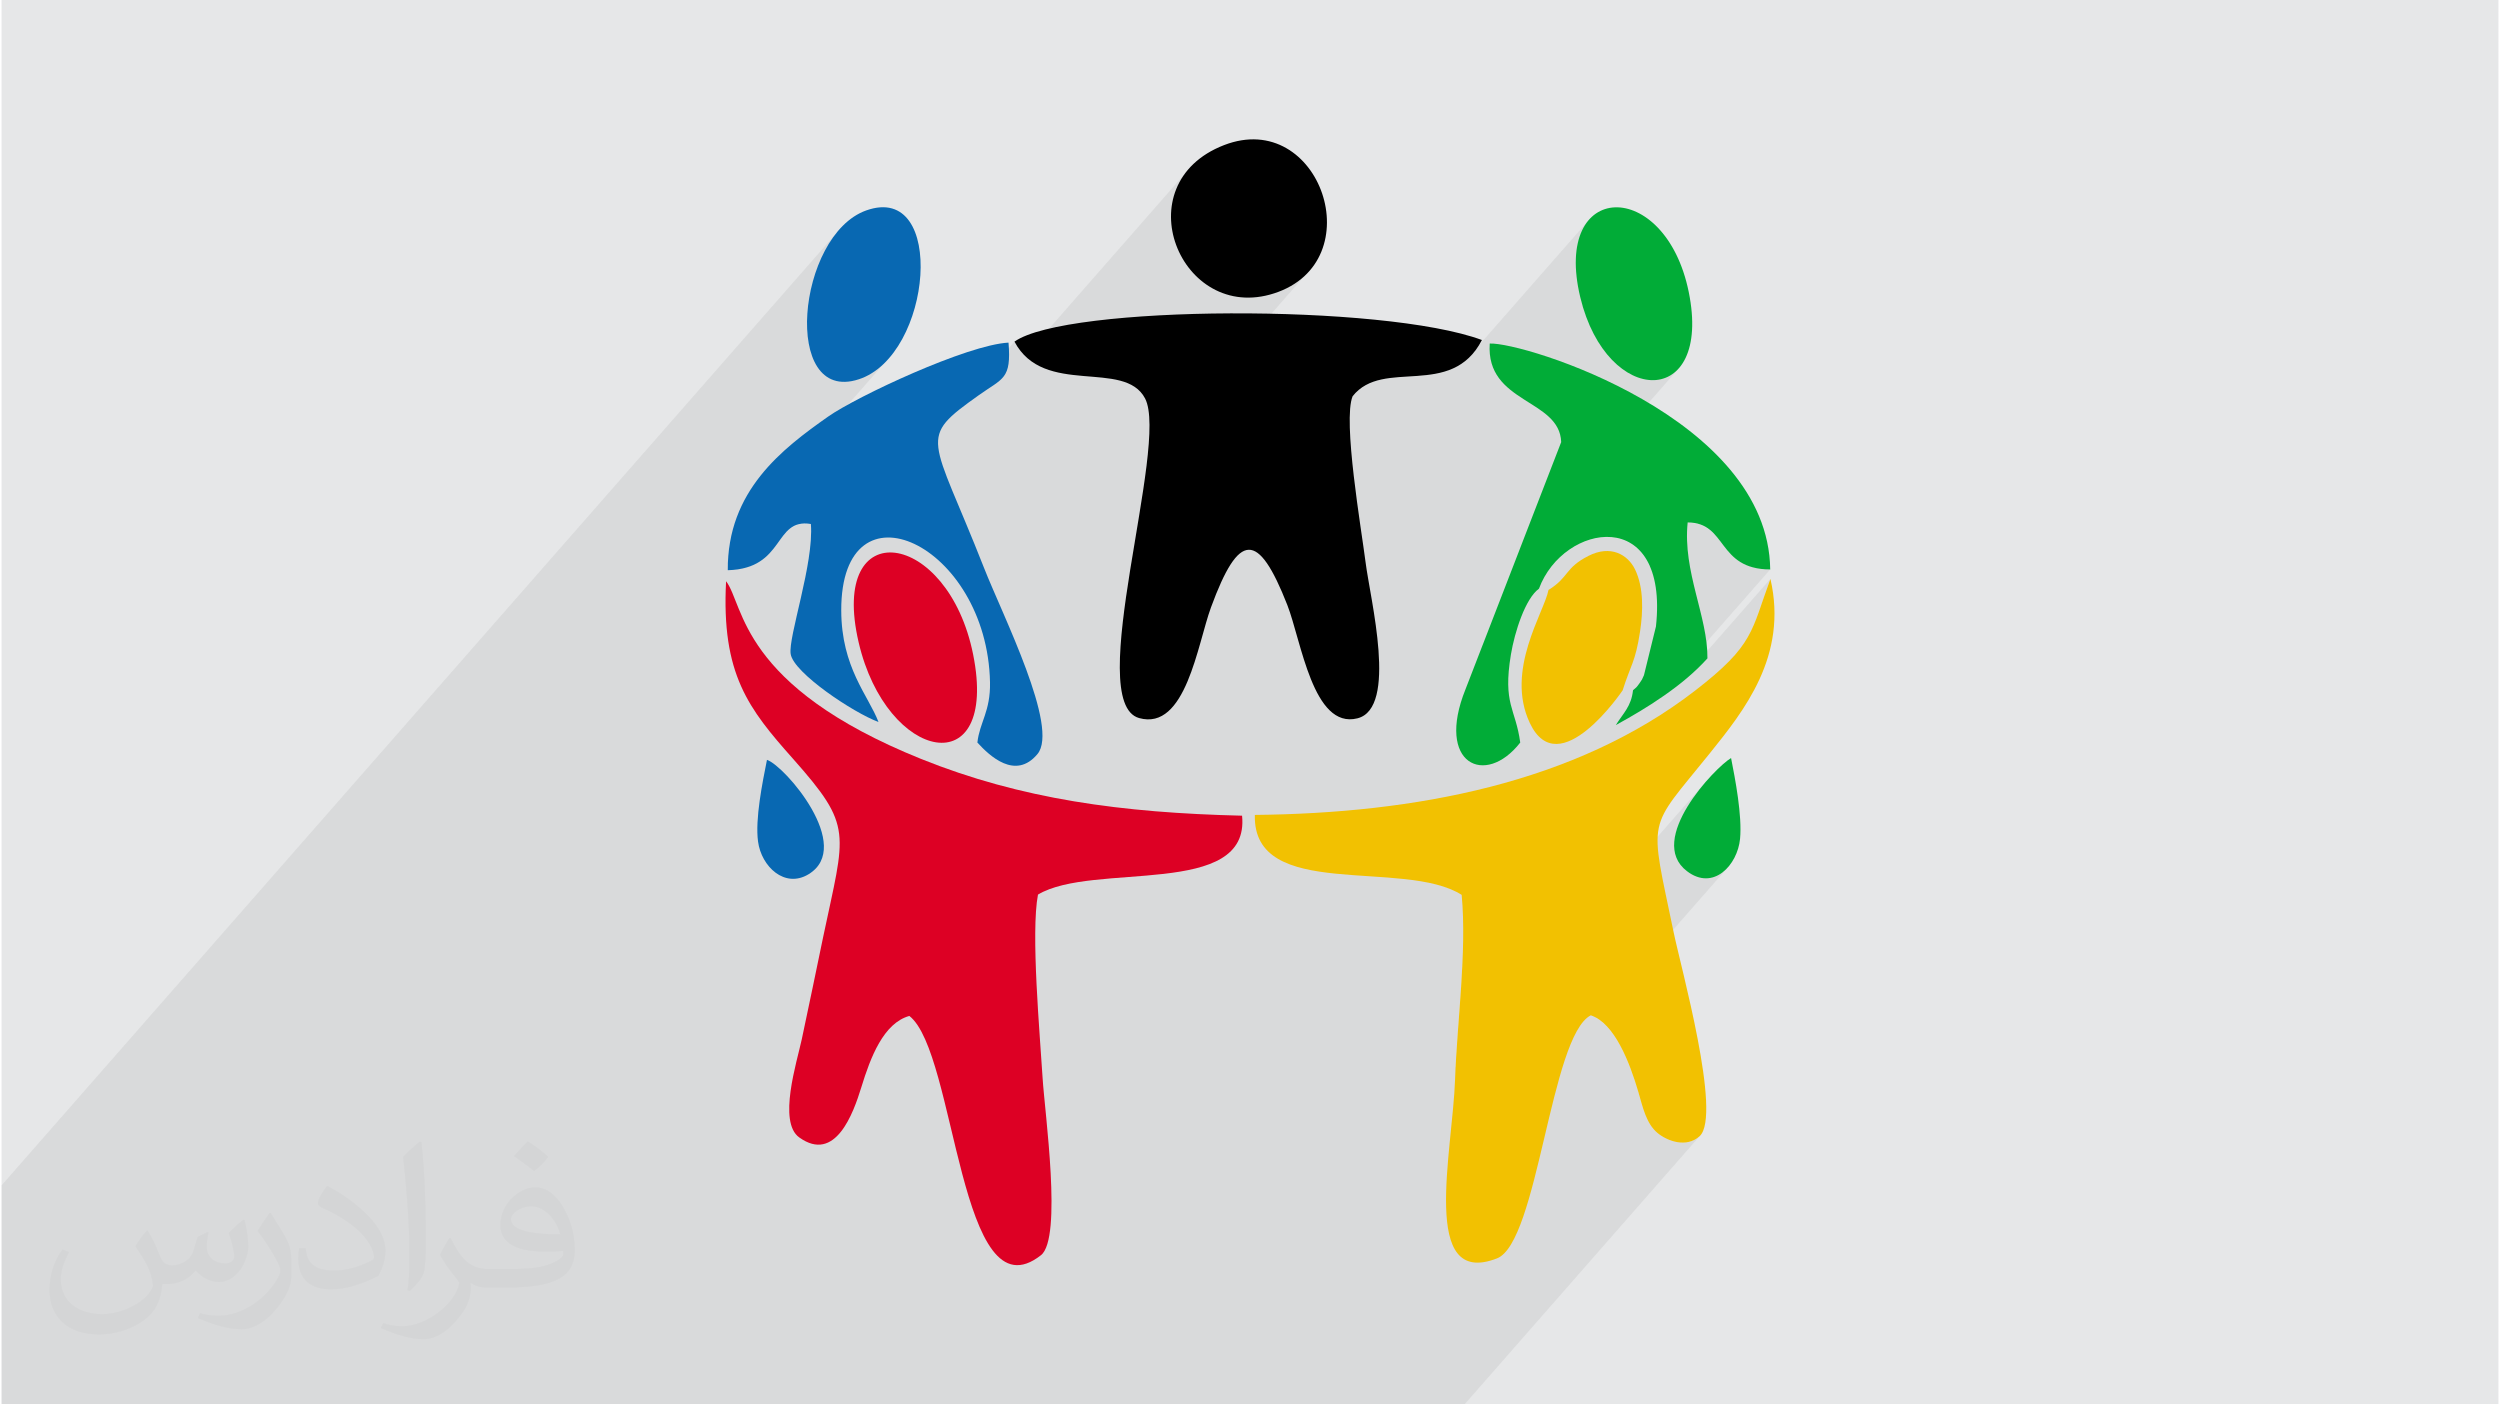 <?xml version="1.0" encoding="UTF-8"?>
<!DOCTYPE svg PUBLIC "-//W3C//DTD SVG 1.0//EN" "http://www.w3.org/TR/2001/REC-SVG-20010904/DTD/svg10.dtd">
<!-- Creator: CorelDRAW 2017 -->
<svg xmlns="http://www.w3.org/2000/svg" xml:space="preserve" width="356px" height="200px" version="1.0" shape-rendering="geometricPrecision" text-rendering="geometricPrecision" image-rendering="optimizeQuality" fill-rule="evenodd" clip-rule="evenodd"
viewBox="0 0 35600 20025"
 xmlns:xlink="http://www.w3.org/1999/xlink">
 <g id="Layer_x0020_1">
  <g id="_1972994355648">
   <polygon fill="#E6E7E8" points="0,0 35600,0 35600,20025 0,20025 "/>
   <path fill="#373435" fill-opacity="0.031" d="M2082 17547c68,104 112,203 155,312 32,64 49,183 199,183 44,0 107,-14 163,-45 63,-33 111,-83 136,-159l60 -202 146 -72 10 10c-20,77 -25,149 -25,206 0,170 146,234 262,234 68,0 129,-34 129,-95 0,-81 -34,-217 -78,-339 68,-68 136,-136 214,-191l12 6c34,144 53,287 53,381 0,93 -41,196 -75,264 -70,132 -194,238 -344,238 -114,0 -241,-58 -328,-163l-5 0c-82,101 -209,193 -412,193l-63 0c-10,134 -39,229 -83,314 -121,237 -480,404 -818,404 -470,0 -706,-272 -706,-633 0,-223 73,-431 185,-578l92 38c-70,134 -117,262 -117,385 0,338 275,499 592,499 294,0 658,-187 724,-404 -25,-237 -114,-348 -250,-565 41,-72 94,-144 160,-221l12 0zm5421 -1274c99,62 196,136 291,221 -53,74 -119,142 -201,202 -95,-77 -190,-143 -287,-213 66,-74 131,-146 197,-210zm51 926c-160,0 -291,105 -291,183 0,168 320,219 703,217 -48,-196 -216,-400 -412,-400zm-359 895c208,0 390,-6 529,-41 155,-39 286,-118 286,-171 0,-15 0,-31 -5,-46 -87,8 -187,8 -274,8 -282,0 -498,-64 -583,-222 -21,-44 -36,-93 -36,-149 0,-152 66,-303 182,-406 97,-85 204,-138 313,-138 197,0 354,158 464,408 60,136 101,293 101,491 0,132 -36,243 -118,326 -153,148 -435,204 -867,204l-196 0 0 0 -51 0c-107,0 -184,-19 -245,-66l-10 0c3,25 5,50 5,72 0,97 -32,221 -97,320 -192,287 -400,410 -580,410 -182,0 -405,-70 -606,-161l36 -70c65,27 155,46 279,46 325,0 752,-314 805,-619 -12,-25 -34,-58 -65,-93 -95,-113 -155,-208 -211,-307 48,-95 92,-171 133,-239l17 -2c139,282 265,445 546,445l44 0 0 0 204 0zm-1408 299c24,-130 26,-276 26,-413l0 -202c0,-377 -48,-926 -87,-1282 68,-75 163,-161 238,-219l22 6c51,450 63,972 63,1452 0,126 -5,250 -17,340 -7,114 -73,201 -214,332l-31 -14zm-1449 -596c7,177 94,318 398,318 189,0 349,-50 526,-135 32,-14 49,-33 49,-49 0,-111 -85,-258 -228,-392 -139,-126 -323,-237 -495,-311 -59,-25 -78,-52 -78,-77 0,-51 68,-158 124,-235l19 -2c197,103 417,256 580,427 148,157 240,316 240,489 0,128 -39,250 -102,361 -216,109 -446,192 -674,192 -277,0 -466,-130 -466,-436 0,-33 0,-84 12,-150l95 0zm-501 -503l172 278c63,103 122,215 122,392l0 227c0,183 -117,379 -306,573 -148,132 -279,188 -400,188 -180,0 -386,-56 -624,-159l27 -70c75,21 162,37 269,37 342,-2 692,-252 852,-557 19,-35 26,-68 26,-90 0,-36 -19,-75 -34,-110 -87,-165 -184,-315 -291,-453 56,-89 112,-174 173,-258l14 2z"/>
   <polygon fill="#373435" fill-opacity="0.078" points="24294,11151 20731,15216 20739,15075 20749,14913 20761,14749 20773,14583 20786,14415 20798,14245 20810,14075 20820,13905 20827,13773 24715,9337 24786,9251 24846,9167 24898,9083 24942,8999 24983,8911 25020,8820 25055,8723 25092,8620 25130,8508 25172,8387 25220,8254 23863,9802 23790,9856 23706,9916 23621,9975 23547,10023 25217,8119 24971,8090 24792,8013 24660,7906 24556,7783 24461,7661 24356,7554 24222,7478 24040,7449 23495,8070 23456,7982 23354,7847 23235,7750 23100,7687 22955,7658 22804,7660 22650,7692 22499,7751 22354,7836 22219,7944 22099,8075 21118,9194 21640,7846 23925,5239 23817,5338 23692,5398 23554,5420 23407,5405 23257,5351 23106,5259 22961,5130 22824,4964 22700,4760 22594,4520 22510,4243 22457,3946 22446,3689 22473,3470 22533,3289 22621,3148 20874,5140 20811,5190 20695,5254 20572,5299 20445,5329 20315,5348 20184,5360 20052,5369 19922,5377 19795,5390 19673,5411 19558,5444 19450,5492 19351,5560 19263,5650 15945,9436 15946,9375 15954,9216 15968,9048 15986,8873 16008,8692 16034,8506 16062,8317 16092,8125 16123,7932 16155,7738 16187,7546 16219,7356 16249,7170 16277,6988 16303,6811 16325,6642 16343,6483 18717,3774 18573,3940 18382,4079 18143,4183 17899,4237 17670,4239 17458,4196 17266,4113 17097,3996 16952,3850 16835,3681 16748,3496 16693,3298 16673,3095 16691,2892 16749,2694 16849,2507 16994,2337 14595,5074 14528,5005 14442,4871 11448,8286 11458,8241 11485,8102 11508,7964 11526,7830 11538,7702 11543,7582 11539,7471 11368,7473 11243,7534 11146,7635 10848,7975 10812,8006 10619,8092 10354,8130 10361,7924 10386,7729 10399,7673 12719,5026 12574,5191 12407,5322 12219,5409 12028,5444 11867,5422 11735,5349 11632,5232 11557,5079 11508,4896 11486,4691 11489,4470 11516,4241 11568,4011 11642,3787 11738,3576 11856,3384 11994,3220 0,16901 0,19122 0,19348 0,19535 0,19941 0,20025 40,20025 284,20025 311,20025 533,20025 1157,20025 1185,20025 1318,20025 1438,20025 1488,20025 1547,20025 1810,20025 1871,20025 2693,20025 2856,20025 3210,20025 3730,20025 3750,20025 3972,20025 4255,20025 4471,20025 4877,20025 4909,20025 5067,20025 5333,20025 5639,20025 5875,20025 6640,20025 6662,20025 6845,20025 7017,20025 7640,20025 7825,20025 7839,20025 7957,20025 7965,20025 7978,20025 8034,20025 8086,20025 8339,20025 8404,20025 8558,20025 8675,20025 10207,20025 10500,20025 10611,20025 10755,20025 10828,20025 10963,20025 11623,20025 11711,20025 11723,20025 11874,20025 11926,20025 11930,20025 11934,20025 12953,20025 13015,20025 13269,20025 13379,20025 13863,20025 14214,20025 14302,20025 14333,20025 14338,20025 14345,20025 14448,20025 14524,20025 14779,20025 14901,20025 14995,20025 15346,20025 16515,20025 16657,20025 17363,20025 17765,20025 17794,20025 17899,20025 19431,20025 19495,20025 19537,20025 20216,20025 20857,20025 24211,16199 24138,16251 24059,16281 23977,16291 23894,16285 23814,16265 23738,16235 23670,16197 23610,16154 23554,16098 23507,16035 23468,15965 23436,15890 23408,15812 23383,15731 23360,15650 23337,15570 23286,15407 23227,15238 23158,15069 23079,14908 22990,14761 22890,14635 22780,14538 22731,14513 24632,12345 24537,12438 24426,12500 24303,12523 24170,12499 24030,12421 23938,12330 23879,12228 23851,12117 23849,11999 23870,11875 23911,11749 23969,11622 24039,11497 24119,11375 24205,11259 "/>
   <g>
    <path fill="#F2C101" d="M22659 14476c339,113 555,674 678,1094 62,212 110,448 273,584 143,118 415,216 601,45 321,-297 -273,-2428 -370,-2903 -350,-1695 -389,-1431 515,-2556 480,-598 1119,-1385 864,-2486 -275,741 -228,940 -1073,1592 -1711,1322 -3999,1750 -6278,1773 -32,1238 2124,616 2949,1140 76,814 -67,1819 -94,2627 -35,1041 -504,2984 597,2556 585,-227 763,-3172 1338,-3466z"/>
    <path fill="#DD0024" d="M14820 17896c307,-243 53,-2033 23,-2525 -38,-621 -170,-2074 -66,-2616 784,-472 3029,59 2910,-1125 -1716,-41 -3152,-236 -4576,-809 -2593,-1045 -2519,-2192 -2781,-2534 -69,1326 321,1819 953,2530 867,978 747,1037 430,2548 -98,470 -199,966 -304,1454 -70,325 -343,1178 -36,1398 516,371 772,-347 885,-714 132,-431 317,-915 685,-1018 672,523 709,4330 1877,3411z"/>
    <path fill="black" d="M14442 4871c418,791 1566,244 1862,810 347,665 -885,4333 -85,4557 667,187 833,-1058 1025,-1579 397,-1081 671,-1096 1088,-33 199,508 366,1775 999,1616 581,-145 183,-1699 117,-2224 -60,-475 -328,-2023 -185,-2368 436,-553 1404,47 1844,-802 -1406,-522 -5933,-499 -6665,23z"/>
    <path fill="#0868B2" d="M13913 10587c173,190 542,540 856,165 316,-376 -494,-1975 -762,-2657 -750,-1909 -960,-1830 -73,-2461 344,-245 465,-225 423,-749 -589,30 -2163,767 -2574,1056 -650,458 -1436,1054 -1429,2189 825,-22 649,-747 1185,-659 45,563 -326,1612 -288,1854 42,269 894,837 1252,969 -144,-378 -530,-775 -531,-1593 -3,-1916 2082,-946 2121,1028 8,415 -148,569 -180,858z"/>
    <path fill="#01AC37" d="M21920 8393c348,-941 1856,-1199 1668,539l-171 695c-33,72 -22,56 -63,114 -51,71 -41,54 -93,100 -25,232 -140,327 -245,497 451,-247 954,-560 1306,-951 6,-599 -354,-1234 -282,-1938 568,0 415,668 1177,670 -25,-2162 -3512,-3243 -3999,-3221 -57,858 997,784 1019,1405l-1365 3526c-428,1064 282,1398 781,758 -66,-489 -251,-543 -133,-1255 54,-325 206,-798 400,-939z"/>
    <path fill="black" d="M17430 2069c-1433,555 -623,2545 713,2114 1408,-454 656,-2644 -713,-2114z"/>
    <path fill="#DD0024" d="M12220 9158c399,1716 2003,2029 1633,176 -357,-1788 -2064,-2027 -1633,-176z"/>
    <path fill="#F2C101" d="M22056 8411c-61,320 -621,1144 -267,1896 415,883 1323,-463 1324,-464 113,-360 182,-401 248,-837 44,-289 54,-626 -70,-885 -105,-217 -351,-355 -664,-196 -344,175 -274,303 -571,486z"/>
    <path fill="#01AC37" d="M22510 4243c382,1576 1887,1591 1545,-82 -335,-1638 -1952,-1602 -1545,82z"/>
    <path fill="#0868B2" d="M12329 3000c-993,353 -1211,2764 -110,2409 1055,-339 1258,-2817 110,-2409z"/>
    <path fill="#0868B2" d="M10913 10834c-64,322 -171,845 -127,1166 48,357 381,669 718,466 657,-395 -336,-1548 -591,-1632z"/>
    <path fill="#01AC37" d="M24659 10808c-228,134 -1215,1166 -629,1613 379,289 721,-90 757,-460 32,-332 -70,-859 -128,-1153z"/>
   </g>
  </g>
 </g>
</svg>

